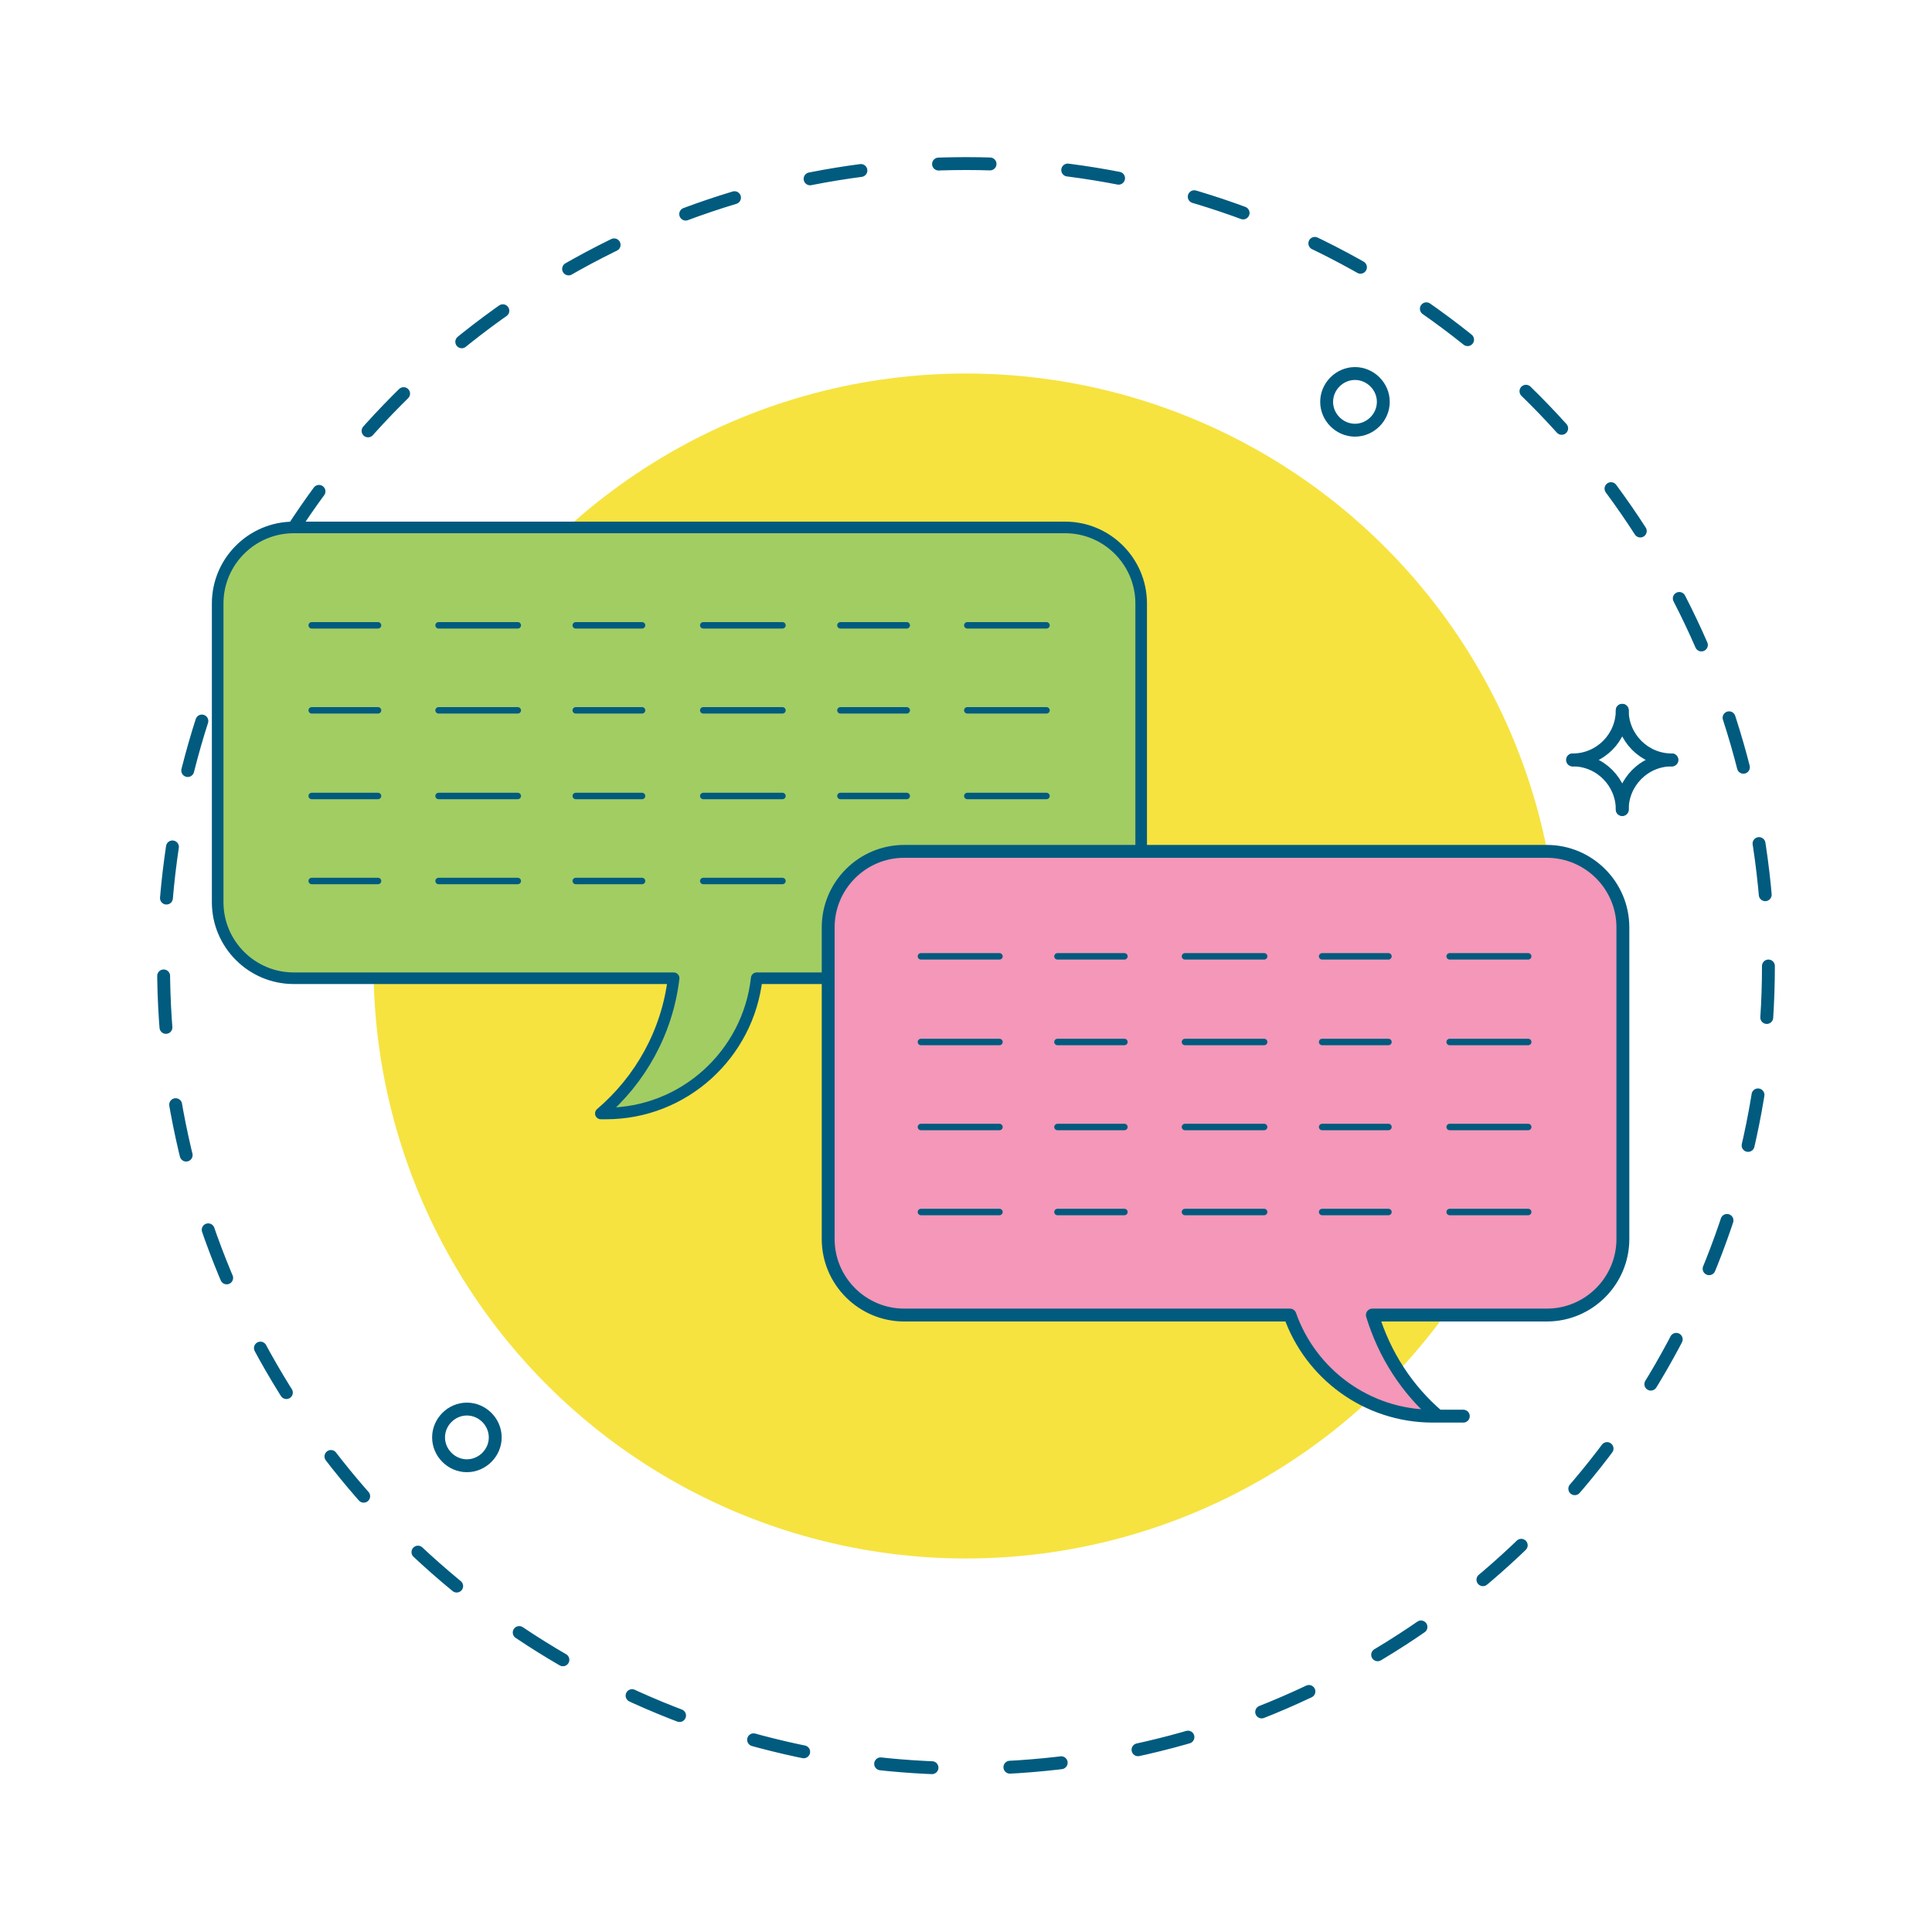<?xml version="1.0" encoding="UTF-8"?> <svg xmlns="http://www.w3.org/2000/svg" id="Capa_1" version="1.1" viewBox="0 0 300 300"><defs><style> .st0, .st1, .st2, .st3, .st4 { stroke: #005b7f; stroke-linecap: round; stroke-linejoin: round; } .st0, .st2 { fill: none; } .st0, .st2, .st4 { stroke-width: 2px; } .st1 { fill: #fff; stroke-width: 1px; } .st2 { stroke-dasharray: 8 12.1; } .st5 { fill: #f6e340; } .st3 { fill: #a2cd63; stroke-width: 1.8px; } .st4 { fill: #f497b8; } </style></defs><circle class="st5" cx="150" cy="150" r="92"></circle><circle class="st2" cx="150" cy="150" r="124.6"></circle><path class="st3" d="M165.3,81.9H45.6c-6.5,0-11.8,5.3-11.8,11.8v46.4c0,6.5,5.3,11.8,11.8,11.8h59c-1,8.4-5.2,15.8-11.3,21,.3,0,.5,0,.8,0,12.1,0,22.1-9.2,23.4-21h47.9c6.5,0,11.8-5.3,11.8-11.8v-46.4c0-6.5-5.3-11.8-11.8-11.8Z"></path><g><line class="st1" x1="48.4" y1="97.1" x2="58.7" y2="97.1"></line><line class="st1" x1="68.1" y1="97.1" x2="80.4" y2="97.1"></line><line class="st1" x1="89.4" y1="97.1" x2="99.7" y2="97.1"></line><line class="st1" x1="109.2" y1="97.1" x2="121.5" y2="97.1"></line><line class="st1" x1="130.5" y1="97.1" x2="140.8" y2="97.1"></line><line class="st1" x1="150.2" y1="97.1" x2="162.5" y2="97.1"></line><line class="st1" x1="48.4" y1="110.3" x2="58.7" y2="110.3"></line><line class="st1" x1="68.1" y1="110.3" x2="80.4" y2="110.3"></line><line class="st1" x1="89.4" y1="110.3" x2="99.7" y2="110.3"></line><line class="st1" x1="109.2" y1="110.3" x2="121.5" y2="110.3"></line><line class="st1" x1="130.5" y1="110.3" x2="140.8" y2="110.3"></line><line class="st1" x1="150.2" y1="110.3" x2="162.5" y2="110.3"></line><line class="st1" x1="48.4" y1="123.6" x2="58.7" y2="123.6"></line><line class="st1" x1="68.1" y1="123.6" x2="80.4" y2="123.6"></line><line class="st1" x1="89.4" y1="123.6" x2="99.7" y2="123.6"></line><line class="st1" x1="109.2" y1="123.6" x2="121.5" y2="123.6"></line><line class="st1" x1="130.5" y1="123.6" x2="140.8" y2="123.6"></line><line class="st1" x1="150.2" y1="123.6" x2="162.5" y2="123.6"></line><line class="st1" x1="48.4" y1="136.8" x2="58.7" y2="136.8"></line><line class="st1" x1="68.1" y1="136.8" x2="80.4" y2="136.8"></line><line class="st1" x1="89.4" y1="136.8" x2="99.7" y2="136.8"></line><line class="st1" x1="109.2" y1="136.8" x2="121.5" y2="136.8"></line><line class="st1" x1="130.5" y1="136.8" x2="140.8" y2="136.8"></line><line class="st1" x1="150.2" y1="136.8" x2="162.5" y2="136.8"></line></g><path class="st4" d="M240.1,132.2h-99.7c-6.5,0-11.8,5.3-11.8,11.8v48.4c0,6.5,5.3,11.8,11.8,11.8h59.9c3.2,9.1,11.9,15.7,22.2,15.7s.5,0,.8,0c-4.8-4.1-8.3-9.5-10.2-15.7h27.1c6.5,0,11.8-5.3,11.8-11.8v-48.4c0-6.5-5.3-11.8-11.8-11.8Z"></path><g><line class="st1" x1="143" y1="148.5" x2="155.2" y2="148.5"></line><line class="st1" x1="164.2" y1="148.5" x2="174.6" y2="148.5"></line><line class="st1" x1="184" y1="148.5" x2="196.3" y2="148.5"></line><line class="st1" x1="205.3" y1="148.5" x2="215.6" y2="148.5"></line><line class="st1" x1="225.1" y1="148.5" x2="237.3" y2="148.5"></line><line class="st1" x1="143" y1="161.8" x2="155.2" y2="161.8"></line><line class="st1" x1="164.2" y1="161.8" x2="174.6" y2="161.8"></line><line class="st1" x1="184" y1="161.8" x2="196.3" y2="161.8"></line><line class="st1" x1="205.3" y1="161.8" x2="215.6" y2="161.8"></line><line class="st1" x1="225.1" y1="161.8" x2="237.3" y2="161.8"></line><line class="st1" x1="143" y1="175" x2="155.2" y2="175"></line><line class="st1" x1="164.2" y1="175" x2="174.6" y2="175"></line><line class="st1" x1="184" y1="175" x2="196.3" y2="175"></line><line class="st1" x1="205.3" y1="175" x2="215.6" y2="175"></line><line class="st1" x1="225.1" y1="175" x2="237.3" y2="175"></line><line class="st1" x1="143" y1="188.2" x2="155.2" y2="188.2"></line><line class="st1" x1="164.2" y1="188.2" x2="174.6" y2="188.2"></line><line class="st1" x1="184" y1="188.2" x2="196.3" y2="188.2"></line><line class="st1" x1="205.3" y1="188.2" x2="215.6" y2="188.2"></line><line class="st1" x1="225.1" y1="188.2" x2="237.3" y2="188.2"></line></g><path class="st0" d="M76.9,223.2c0,2.4-2,4.4-4.4,4.4s-4.4-2-4.4-4.4,2-4.4,4.4-4.4,4.4,2,4.4,4.4Z"></path><path class="st0" d="M214.8,62.4c0,2.4-2,4.4-4.4,4.4s-4.4-2-4.4-4.4,2-4.4,4.4-4.4,4.4,2,4.4,4.4Z"></path><g><path class="st0" d="M251.9,110.3c0,4.2-3.4,7.7-7.7,7.7"></path><path class="st0" d="M251.9,110.3c0,4.2,3.4,7.7,7.7,7.7"></path><path class="st0" d="M251.9,125.7c0-4.2,3.4-7.7,7.7-7.7"></path><path class="st0" d="M251.9,125.7c0-4.2-3.4-7.7-7.7-7.7"></path></g></svg> 